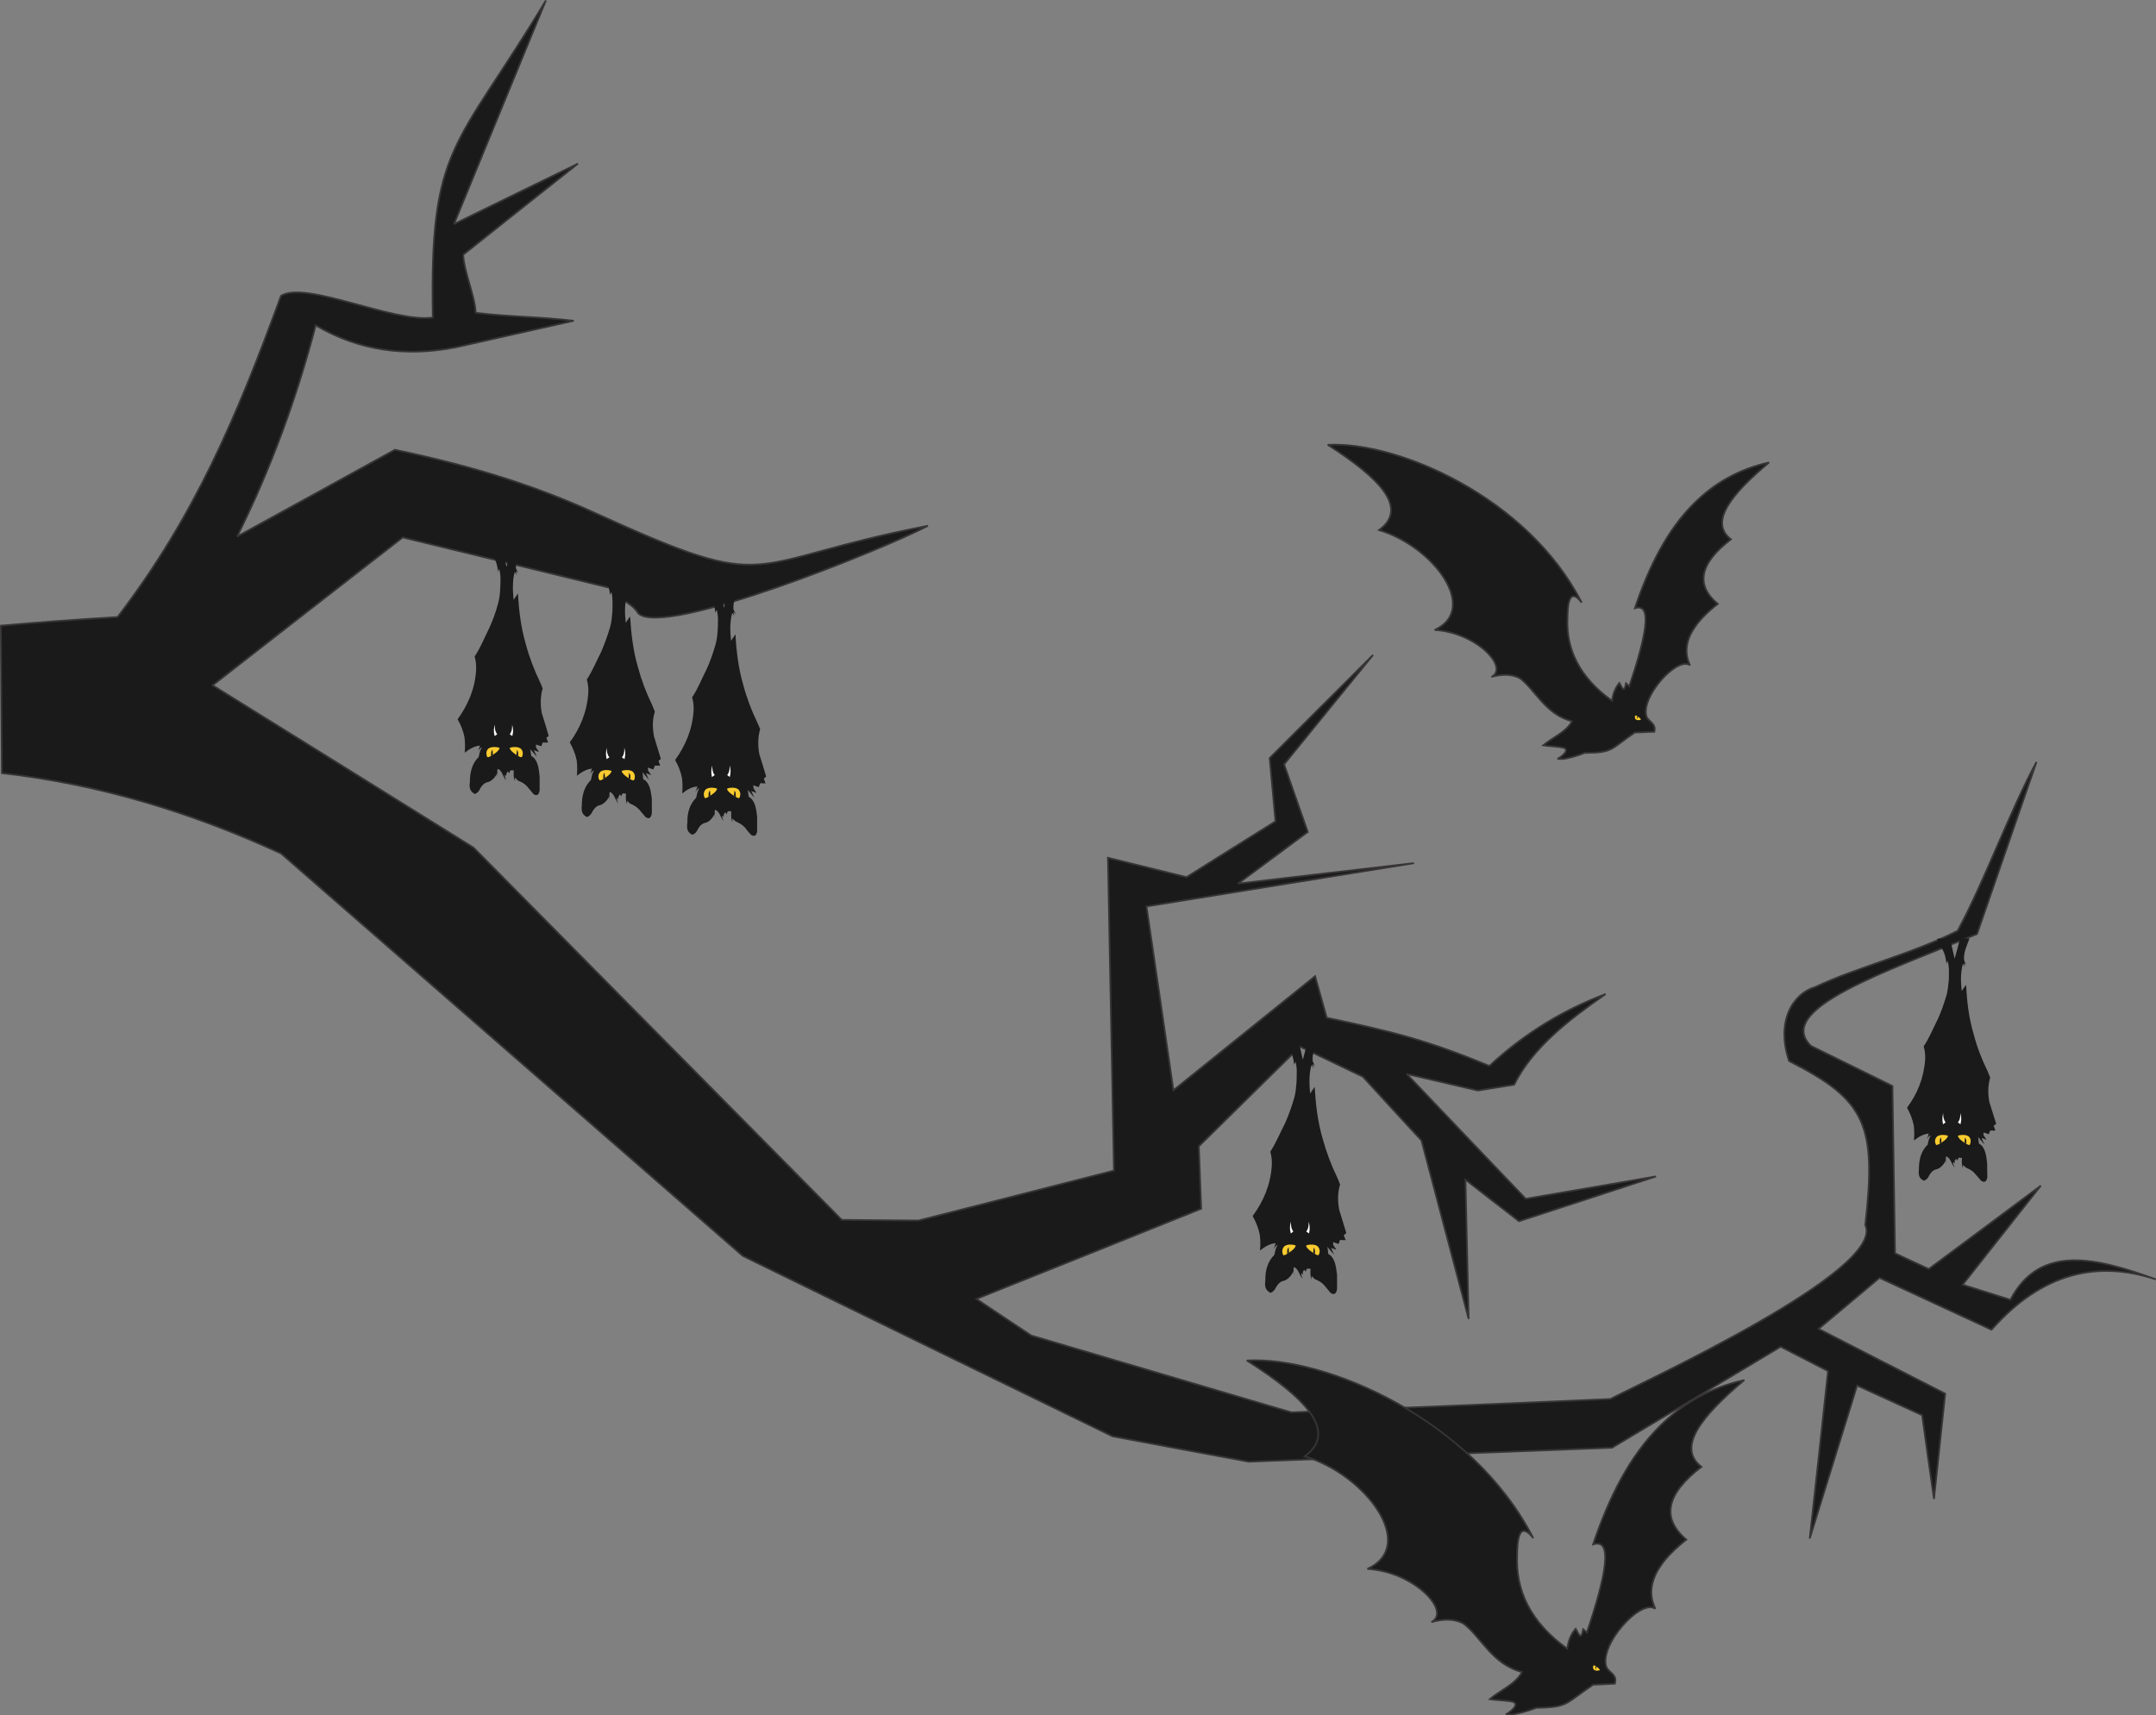 <?xml version="1.0" encoding="UTF-8"?>
<!DOCTYPE svg PUBLIC '-//W3C//DTD SVG 1.0//EN'
          'http://www.w3.org/TR/2001/REC-SVG-20010904/DTD/svg10.dtd'>
<svg clip-rule="evenodd" fill-rule="evenodd" height="796.7" image-rendering="optimizeQuality" preserveAspectRatio="xMidYMid meet" shape-rendering="geometricPrecision" text-rendering="geometricPrecision" version="1.0" viewBox="-0.0 -0.0 1001.2 796.7" width="1001.2" xmlns="http://www.w3.org/2000/svg" xmlns:xlink="http://www.w3.org/1999/xlink" zoomAndPan="magnify"
><rect x="-0.0" y="-0.0" width="1001.2" height="796.7" fill="#808080" stroke="none"/><g
  ><g
    ><g id="change1_14"
      ><path d="M0.9 359.1l-0.5 -68.5c17.8,-1.6 35.9,-2.9 54.2,-4 35.8,-46.8 55.4,-93.1 75.9,-149.2 11.5,-7.2 52.3,12.7 70.5,10.1 -1.6,-80.6 10.7,-77.9 52.5,-147.3 -14.2,34.6 -28.5,69.3 -42.7,103.9 19.2,-9.4 38.4,-18.8 57.6,-28.1 -17.8,14.1 -35.6,28.2 -53.3,42.3 0.4,8.2 5.4,18.8 5.8,27 16.7,2 28.8,1.7 45.5,3.7 -18.2,4.1 -36.4,8.2 -54.7,12.3 -23.4,4.6 -45.2,1.5 -65.1,-10.2 -8.9,34 -20.9,66.8 -36.5,98.1 24.5,-13.4 48.9,-26.9 73.3,-40.3 38.5,8.1 66.7,17.4 93.2,29.5 84.5,38.5 66.3,22.8 154.3,5.8 -19.9,10.6 -122.5,52.1 -134.5,40.7 -3.5,-5.7 -9.5,-6.1 -12.9,-11.8 -32.2,-7.9 -64.4,-15.7 -96.5,-23.5 -29.5,22.9 -58.9,45.8 -88.3,68.7 40.4,25.1 80.8,50.2 121.2,75.4 57,57.6 114,115.3 171,172.9 11.9,0.1 23.7,0.2 35.6,0.3 30.2,-7.7 60.5,-15.4 90.8,-23.2 -0.9,-48.4 -1.9,-96.8 -2.8,-145.3 12.2,3 24.3,6 36.5,9 13.7,-8.6 27.5,-17.3 41.3,-25.9 -0.9,-9.8 -1.8,-19.6 -2.7,-29.4 16,-16 32,-32 48,-47.9 -13.8,16.9 -27.5,33.9 -41.3,50.8 3.7,10.5 7.3,21 11,31.4 -10.8,8 -21.6,16 -32.4,24 27.2,-3.2 54.5,-6.4 81.7,-9.5 -41.4,6.7 -82.8,13.4 -124.2,20.1 4.2,28.5 8.4,57 12.5,85.4 21.9,-17.7 43.9,-35.3 65.8,-53 1.8,6.4 3.6,12.8 5.4,19.3 30.6,6.5 46.7,10.4 75.5,22.4 17.8,-16.4 35.9,-26.6 54,-33.4 -17.3,12.1 -33.7,24.7 -42.5,42.1 -5.6,0.9 -11.2,1.8 -16.8,2.7 -11,-2.6 -22.1,-5.1 -33.1,-7.7 18.4,19.3 36.8,38.7 55.3,58 20.2,-3.5 40.3,-6.9 60.5,-10.4 -21.2,7 -42.4,13.9 -63.6,20.8 -8.3,-6.4 -16.6,-12.8 -24.9,-19.3 0.5,21.6 1,43.1 1.5,64.7 -7.3,-27.6 -14.6,-55.2 -21.9,-82.9 -9.1,-9.8 -18.1,-19.7 -27.2,-29.6 -9.8,-4.7 -19.5,-9.4 -29.2,-14 -15.7,15.4 -31.3,30.9 -47,46.3 0.4,9.7 0.7,19.4 1.1,29 -34.8,14 -69.6,28 -104.4,41.9 8.5,5.7 17,11.4 25.5,17 40.3,11.9 80.5,23.8 120.8,35.7 49.4,-2 98.7,-4.1 148.1,-6.2 15.1,-7.9 128.1,-59.8 118.4,-80.8 5.2,-46.5 0.5,-58 -35.4,-76.2 -6.3,-18.6 2,-31.4 12,-34.3 19.6,-9.3 44.9,-15.3 66.3,-26.2 12.3,-22.6 24.3,-55.8 36.6,-78.4 -9.2,26.6 -18.4,53.2 -27.6,79.9 -42.1,17.4 -94.6,35 -77.1,52 12.6,6.2 25.2,12.4 37.8,18.6 0.4,25.9 0.8,51.8 1.2,77.7 5.2,2.5 10.5,4.9 15.7,7.3 17.3,-12.9 34.7,-25.8 52,-38.7 -12.1,15.3 -24.2,30.7 -36.3,46 7.4,2.3 14.8,4.7 22.2,7 13.7,-26.2 40,-19.5 67.5,-9.5 -26.9,-8.8 -52.6,-3.4 -76.3,23.4 -17.3,-8 -34.7,-16.1 -52,-24.1 -9.4,7.9 -18.8,15.8 -28.3,23.7 19.6,10.1 39.2,20.1 58.8,30.1 -1.7,16.3 -3.5,32.6 -5.2,48.9 -1.9,-13 -3.7,-25.9 -5.5,-38.9 -10.1,-4.6 -20.2,-9.2 -30.2,-13.8 -7.3,23.7 -14.7,47.4 -22,71.1 2.9,-25.9 5.7,-51.9 8.5,-77.8 -7.3,-3.8 -14.7,-7.5 -22,-11.3 -26.1,15.6 -52.2,31.3 -78.3,46.9 -56.3,2.2 -112.5,4.3 -168.7,6.5 -21.1,-3.9 -42.2,-7.8 -63.3,-11.8 -57.3,-27.9 -114.5,-55.8 -171.7,-83.8 -71.5,-62.3 -142.9,-124.6 -214.4,-186.9 -42.1,-19.4 -85.2,-32.3 -129.6,-37.3z" fill="#1a1a1a" stroke="#373435" stroke-miterlimit="2.613" stroke-width=".8"
      /></g
      ><g
      ><g id="change1_6"
        ><path d="M600.9 588.5c-0.5,1.1 0,2.6 -0.1,3.9 -0.1,-0.7 -0.1,-1.3 -0.2,-2 -0.4,1.4 -2.5,4.1 -4.5,4.5 -1.7,0.3 -2.9,1.7 -4,3.8 -0.5,0.9 -1.3,1.5 -2.2,1.8 -1.4,-1 -2.9,-1.8 -2.3,-5.8 -0.1,-4.7 1.1,-8.8 4.2,-11.9 0.3,-1.5 0.6,-3.1 1.5,-4.6 -0.9,0.4 -1.4,1.1 -1.9,2.1 0.3,-0.9 0.7,-2 1,-2.9 -2.6,0.2 -5,1.6 -7.3,3.4 0.3,-2.5 0.2,-5 -0.1,-7.4 -0.6,-2.9 -1.7,-5.8 -3.3,-8.6 5,-6.8 8.3,-14.4 8.9,-23.5 0.1,-2.3 -0.1,-4.4 -0.7,-6.4 2.6,-3.9 4.6,-8.9 6.9,-13.3 1.7,-3.8 3.1,-7.8 4.3,-12 0.6,-2.2 0.8,-4.7 1,-7.3 0,-3.4 0.4,-5.9 -0.5,-9.2 -0.2,0.5 -0.4,0.9 -0.6,1.4 -0.8,-6.7 -2.4,-6.8 -4.5,-12.2 2.1,0 4.2,0 6.2,0 0.8,3.3 1.6,6.6 2.3,9.9 0.9,-3.3 1.8,-6.6 2.7,-9.9 1.5,0 3,0 4.6,0 -1.4,3.5 -3.1,7 -2.7,10.6 0.4,0.8 0.8,1.7 1.2,2.6 -0.3,-0.5 -0.7,-1.1 -1.2,-1.2 0,0.7 0.2,1.3 0.5,1.9 -0.3,-0.4 -0.8,-1.1 -1.1,-1.5 -1.2,4.2 -1,8.8 -0.6,13.2 0.7,-1.1 1.4,-2.1 2.1,-3.1 0.5,8.2 1.4,16.2 3.7,24 1.8,6.5 4,12.4 6.7,17.9 0.5,1.1 1,2.3 1.4,3.5 -1.2,3.8 -1.1,7.8 -0.4,11.7 1.1,3.6 2.2,7.2 3.3,10.8 -0.4,0.4 -0.8,0.7 -1.2,1 0.3,0.7 0.6,1.5 0.9,2.3 -0.9,0 -1.7,0 -2.6,-0.1 -0.2,0.6 -0.4,1.2 -0.7,1.9 -0.8,-0.3 -1.7,-0.6 -2.5,-0.9 0,0.4 0,0.9 0,1.3 0.5,0.8 1,1.5 1.5,2.3 -0.8,-0.3 -1.7,-0.6 -2.5,-0.9 0.5,1 1,2.1 1.5,3.2 -1.1,-1.2 -2.1,-2.4 -3.2,-3.7 0.2,1.1 0.3,2.2 0.4,3.3 3,1.5 3.6,5.5 4.1,9.7 0,2.2 0,4.5 0,6.7 -0.4,1.9 -1.2,2.9 -3,1.7 -1,-1.2 -1.9,-2.3 -2.9,-3.5 -1.2,-1.4 -2.7,-2.2 -4.4,-2.9 -0.4,-0.4 -1.1,-0.9 -1.5,-1.4 -0.1,0.5 -0.1,1 0,1.7 -0.7,-1.5 -0.6,-3.3 -0.5,-5.1 -0.5,0 -1.1,-0.1 -1.6,-0.1 -0.5,0.7 -0.4,0.7 -0.6,1.5 -1.3,-1.9 -0.7,-0.2 -1.4,-0.1 0,0.5 0,1 0,1.5 -0.2,-0.2 -0.3,-0.4 -0.4,-0.6 -0.1,0 -0.2,-0.1 -0.3,-0.1 -0.1,1 0.3,1.7 0.7,2.5 -1.7,-1.4 -1.8,-4.5 -4.1,-5.4z" fill="#1a1a1a"
        /></g
        ><g id="change2_5"
        ><path d="M601.7 578.6c-0.3,1.4 -2.8,3.1 -4.2,3.9 -0.3,0.2 -1.3,0.8 -1.7,0.3 -0.2,-0.5 -0.8,-2.2 0.4,-3.7 1.4,-1.7 5.6,-0.9 5.5,-0.5z" fill="#f9cb2f"
        /></g
        ><g id="change2_6"
        ><path d="M606.5 578.6c0.3,1.4 2.9,3.1 4.3,3.9 0.3,0.2 1.3,0.8 1.6,0.3 0.3,-0.5 0.9,-2.2 -0.3,-3.7 -1.4,-1.7 -5.6,-0.9 -5.6,-0.5z" fill="#f9cb2f"
        /></g
        ><g id="change1_7"
        ><path d="M610.7 582.4l-0.1 -1.9 -0.5 -1.2 -0.3 2.6c0.3,0.2 0.7,0.4 0.9,0.5z" fill="#1a1a1a"
        /></g
        ><g id="change1_8"
        ><path d="M597.7 582.4l0.1 -2 0.6 -1.2 0.2 2.6c-0.3,0.2 -0.6,0.4 -0.9,0.6z" fill="#1a1a1a"
        /></g
        ><g id="change3_3"
        ><path d="M607.7 567.4c0.5,1.5 0.7,3.2 0.2,5.5 -0.5,-0.3 -0.9,-0.6 -1.3,-0.9 1,-1.3 1.2,-2.9 1.1,-4.6z" fill="#fff"
        /></g
        ><g id="change3_4"
        ><path d="M599.5 567.4c-0.5,1.5 -0.7,3.2 -0.1,5.5 0.4,-0.3 0.8,-0.6 1.2,-0.9 -1,-1.3 -1.2,-2.9 -1.1,-4.6z" fill="#fff"
        /></g
      ></g
      ><g
      ><g id="change1_2"
        ><path d="M903.8 537.1c-0.5,1 0,2.4 -0.1,3.6 -0.1,-0.6 -0.1,-1.2 -0.2,-1.8 -0.3,1.3 -2.3,3.8 -4.3,4.2 -1.5,0.3 -2.8,1.6 -3.7,3.6 -0.6,0.9 -1.3,1.5 -2.2,1.7 -1.3,-0.8 -2.7,-1.6 -2.2,-5.4 0,-4.6 1.1,-8.5 4.1,-11.4 0.2,-1.4 0.6,-2.9 1.4,-4.3 -0.9,0.3 -1.4,1 -1.8,1.9 0.3,-0.8 0.6,-1.9 0.9,-2.7 -2.5,0.2 -4.7,1.5 -6.9,3.2 0.2,-2.4 0.2,-4.7 -0.1,-7.1 -0.6,-2.7 -1.6,-5.4 -3.1,-8.1 4.7,-6.4 7.8,-13.7 8.4,-22.4 0.1,-2.1 -0.1,-4.2 -0.7,-6.1 2.5,-3.6 4.4,-8.4 6.6,-12.7 1.6,-3.5 2.9,-7.3 4.1,-11.3 0.5,-2.2 0.8,-4.5 1,-7 0,-3.2 0.3,-5.6 -0.6,-8.8 -0.2,0.5 -0.3,0.9 -0.5,1.4 -0.7,-6.4 -2.3,-6.5 -4.3,-11.6 2,0 4,0 5.9,0 0.8,3.1 1.5,6.2 2.2,9.3 0.9,-3.1 1.7,-6.2 2.5,-9.4 1.5,0 3,0 4.4,0 -1.3,3.4 -2.9,6.7 -2.5,10.1 0.3,0.9 0.7,1.7 1.1,2.5 -0.3,-0.5 -0.6,-1 -1.1,-1.1 -0.1,0.7 0.2,1.3 0.5,1.8 -0.4,-0.4 -0.8,-1 -1.1,-1.5 -1.1,4.1 -1,8.4 -0.5,12.6 0.6,-1 1.3,-1.9 2,-2.9 0.4,7.8 1.3,15.4 3.5,22.8 1.6,6.2 3.8,11.8 6.4,17.1 0.4,1.1 0.9,2.1 1.3,3.2 -1.1,3.7 -1.1,7.5 -0.4,11.3 1.1,3.4 2.1,6.8 3.2,10.2 -0.4,0.3 -0.8,0.6 -1.2,0.9 0.3,0.8 0.6,1.5 0.8,2.2 -0.8,0 -1.6,0 -2.4,0 -0.2,0.6 -0.4,1.1 -0.7,1.7 -0.8,-0.3 -1.6,-0.6 -2.4,-0.8 0,0.4 0,0.8 0,1.3 0.5,0.7 1,1.4 1.4,2.1 -0.8,-0.3 -1.5,-0.6 -2.3,-0.9 0.4,1.1 0.9,2.1 1.4,3.1 -1,-1.1 -2,-2.3 -3,-3.5 0.1,1.1 0.2,2.1 0.4,3.1 2.8,1.4 3.4,5.2 3.8,9.2 0,2.2 0,4.3 0.1,6.4 -0.4,1.8 -1.2,2.8 -2.9,1.6 -1,-1.1 -1.9,-2.2 -2.8,-3.2 -1.1,-1.4 -2.6,-2.2 -4.1,-2.8 -0.5,-0.4 -1.1,-0.9 -1.5,-1.3 -0.1,0.5 -0.1,0.9 0,1.5 -0.7,-1.3 -0.6,-3.1 -0.5,-4.8 -0.5,0 -1,-0.1 -1.5,-0.1 -0.5,0.7 -0.4,0.6 -0.5,1.4 -1.3,-1.8 -0.7,-0.1 -1.4,-0.1 0,0.5 0,1 0,1.5 -0.1,-0.2 -0.3,-0.4 -0.4,-0.6 -0.1,0 -0.2,-0.1 -0.3,-0.1 -0.1,0.9 0.3,1.6 0.7,2.4 -1.6,-1.4 -1.7,-4.3 -3.9,-5.1z" fill="#1a1a1a"
        /></g
        ><g id="change2_2"
        ><path d="M904.6 527.6c-0.3,1.4 -2.7,3 -4,3.7 -0.4,0.2 -1.3,0.8 -1.6,0.3 -0.3,-0.5 -0.9,-2.1 0.3,-3.5 1.3,-1.6 5.4,-0.8 5.3,-0.5z" fill="#f9cb2f"
        /></g
        ><g id="change2_3"
        ><path d="M909.2 527.6c0.3,1.4 2.7,3 4,3.7 0.3,0.2 1.3,0.8 1.6,0.3 0.2,-0.5 0.8,-2.1 -0.3,-3.5 -1.4,-1.6 -5.4,-0.8 -5.3,-0.5z" fill="#f9cb2f"
        /></g
        ><g id="change1_3"
        ><path d="M913.1 531.3l0 -1.9 -0.6 -1.1 -0.2 2.4c0.3,0.2 0.6,0.4 0.8,0.6z" fill="#1a1a1a"
        /></g
        ><g id="change1_4"
        ><path d="M900.8 531.2l0 -1.9 0.6 -1.1 0.2 2.5c-0.3,0.2 -0.6,0.3 -0.8,0.5z" fill="#1a1a1a"
        /></g
        ><g id="change3_1"
        ><path d="M910.3 517c0.5,1.4 0.7,3 0.1,5.2 -0.4,-0.3 -0.8,-0.6 -1.2,-0.9 1,-1.2 1.2,-2.7 1.1,-4.3z" fill="#fff"
        /></g
        ><g id="change3_2"
        ><path d="M902.4 517c-0.4,1.4 -0.6,3 -0.1,5.2 0.4,-0.3 0.8,-0.6 1.2,-0.9 -0.9,-1.2 -1.2,-2.7 -1.1,-4.3z" fill="#fff"
        /></g
      ></g
      ><g
      ><g id="change1_18"
        ><path d="M231.2 357.1c-0.6,1.1 0,2.5 -0.1,3.8 -0.1,-0.7 -0.2,-1.3 -0.2,-1.9 -0.4,1.3 -2.4,3.9 -4.5,4.3 -1.5,0.3 -2.8,1.6 -3.8,3.7 -0.5,0.9 -1.3,1.5 -2.2,1.8 -1.3,-1 -2.8,-1.8 -2.2,-5.6 0,-4.7 1.1,-8.7 4.1,-11.6 0.3,-1.6 0.6,-3.1 1.5,-4.5 -0.9,0.3 -1.4,1.1 -1.8,2 0.3,-0.8 0.6,-1.9 0.9,-2.8 -2.6,0.2 -4.9,1.6 -7.1,3.3 0.2,-2.4 0.2,-4.9 -0.1,-7.2 -0.6,-2.9 -1.6,-5.6 -3.2,-8.3 4.8,-6.7 8.1,-14.1 8.6,-23 0.1,-2.2 -0.1,-4.2 -0.7,-6.2 2.6,-3.7 4.5,-8.6 6.7,-13 1.7,-3.6 3.1,-7.5 4.2,-11.6 0.6,-2.2 0.9,-4.6 1,-7.1 0.1,-3.3 0.4,-5.8 -0.5,-9 -0.2,0.5 -0.4,0.9 -0.5,1.4 -0.8,-6.5 -2.3,-6.7 -4.4,-11.9 2,0 4,0 6,0 0.8,3.2 1.5,6.4 2.3,9.6 0.8,-3.2 1.7,-6.4 2.5,-9.6 1.5,0 3,0 4.5,0 -1.3,3.4 -2.9,6.8 -2.6,10.3 0.4,0.8 0.8,1.7 1.2,2.5 -0.3,-0.5 -0.6,-1 -1.2,-1.2 0,0.8 0.2,1.4 0.5,2 -0.3,-0.5 -0.7,-1.1 -1.1,-1.6 -1.1,4.2 -0.9,8.6 -0.5,12.9 0.7,-1 1.4,-2 2,-3 0.5,8 1.4,15.8 3.6,23.3 1.7,6.4 3.9,12.1 6.5,17.5 0.5,1.1 1,2.2 1.4,3.4 -1.1,3.7 -1.1,7.6 -0.4,11.4 1.1,3.5 2.2,7 3.2,10.6 -0.3,0.3 -0.7,0.6 -1.1,0.9 0.3,0.7 0.6,1.4 0.8,2.2 -0.8,0 -1.6,0 -2.5,0 -0.2,0.6 -0.4,1.1 -0.6,1.7 -0.9,-0.3 -1.7,-0.5 -2.5,-0.8 0,0.4 0,0.9 0,1.3 0.5,0.7 0.9,1.5 1.4,2.2 -0.8,-0.3 -1.6,-0.6 -2.4,-0.9 0.5,1 1,2.1 1.4,3.1 -1,-1.2 -2,-2.3 -3,-3.5 0.1,1 0.2,2.1 0.4,3.1 2.9,1.5 3.5,5.4 3.9,9.5 0,2.2 0,4.3 0,6.5 -0.3,1.8 -1.1,2.9 -2.9,1.7 -0.9,-1.2 -1.9,-2.3 -2.8,-3.4 -1.2,-1.4 -2.7,-2.2 -4.3,-2.8 -0.4,-0.5 -1,-1 -1.5,-1.4 0,0.5 0,1 0.1,1.6 -0.8,-1.4 -0.7,-3.2 -0.6,-5 -0.5,0 -1,0 -1.5,0 -0.5,0.6 -0.4,0.6 -0.6,1.4 -1.3,-1.9 -0.6,-0.1 -1.3,-0.1 -0.1,0.5 -0.1,1 -0.1,1.5 -0.1,-0.2 -0.2,-0.4 -0.3,-0.6 -0.1,0 -0.2,-0.1 -0.3,-0.1 -0.2,0.9 0.3,1.7 0.6,2.5 -1.6,-1.4 -1.7,-4.4 -3.9,-5.3z" fill="#1a1a1a"
        /></g
        ><g id="change2_11"
        ><path d="M232 347.5c-0.3,1.3 -2.8,3 -4.2,3.7 -0.3,0.2 -1.2,0.8 -1.6,0.3 -0.2,-0.5 -0.8,-2.1 0.3,-3.5 1.4,-1.7 5.6,-0.9 5.5,-0.5z" fill="#f9cb2f"
        /></g
        ><g id="change2_12"
        ><path d="M236.7 347.5c0.3,1.3 2.7,3 4.1,3.7 0.3,0.2 1.3,0.8 1.6,0.3 0.3,-0.5 0.8,-2.1 -0.3,-3.5 -1.4,-1.7 -5.5,-0.9 -5.4,-0.5z" fill="#f9cb2f"
        /></g
        ><g id="change1_19"
        ><path d="M240.7 351.2l-0.1 -1.9 -0.5 -1.1 -0.3 2.5c0.4,0.2 0.7,0.3 0.9,0.5z" fill="#1a1a1a"
        /></g
        ><g id="change1_20"
        ><path d="M228 351.1l0.1 -1.9 0.6 -1.1 0.2 2.5c-0.3,0.2 -0.6,0.4 -0.9,0.5z" fill="#1a1a1a"
        /></g
        ><g id="change3_9"
        ><path d="M237.8 336.6c0.5,1.5 0.7,3.1 0.1,5.3 -0.4,-0.3 -0.8,-0.6 -1.2,-0.9 1,-1.2 1.2,-2.8 1.1,-4.4z" fill="#fff"
        /></g
        ><g id="change3_10"
        ><path d="M229.8 336.6c-0.5,1.5 -0.7,3.1 -0.1,5.3 0.4,-0.3 0.8,-0.6 1.2,-0.9 -1,-1.2 -1.2,-2.8 -1.1,-4.4z" fill="#fff"
        /></g
      ></g
      ><g
      ><g id="change1_15"
        ><path d="M283.2 367.8c-0.5,1.1 0.1,2.6 -0.1,3.8 0,-0.6 -0.1,-1.3 -0.2,-1.9 -0.3,1.3 -2.4,3.9 -4.4,4.3 -1.6,0.3 -2.8,1.7 -3.8,3.7 -0.6,1 -1.3,1.5 -2.2,1.8 -1.4,-0.9 -2.8,-1.7 -2.3,-5.6 0,-4.6 1.2,-8.7 4.2,-11.6 0.3,-1.5 0.6,-3 1.4,-4.5 -0.8,0.3 -1.4,1.1 -1.8,2 0.3,-0.8 0.6,-1.9 0.9,-2.8 -2.5,0.2 -4.8,1.6 -7,3.3 0.2,-2.4 0.2,-4.8 -0.1,-7.2 -0.6,-2.8 -1.7,-5.6 -3.2,-8.3 4.8,-6.6 8,-14.1 8.6,-23 0.1,-2.1 -0.1,-4.2 -0.7,-6.2 2.5,-3.7 4.5,-8.6 6.7,-12.9 1.6,-3.7 3,-7.6 4.2,-11.7 0.6,-2.2 0.8,-4.6 1,-7.1 0,-3.3 0.3,-5.8 -0.5,-9 -0.2,0.5 -0.4,1 -0.6,1.4 -0.7,-6.5 -2.3,-6.6 -4.4,-11.8 2.1,0 4.1,0 6.1,0 0.8,3.2 1.5,6.3 2.2,9.5 0.9,-3.2 1.7,-6.4 2.6,-9.6 1.5,0 3,0 4.5,0 -1.3,3.4 -3,6.8 -2.6,10.3 0.4,0.9 0.8,1.7 1.1,2.6 -0.3,-0.6 -0.6,-1.1 -1.1,-1.2 0,0.7 0.2,1.3 0.5,1.9 -0.4,-0.5 -0.8,-1.1 -1.1,-1.5 -1.1,4.1 -1,8.5 -0.5,12.8 0.6,-1 1.3,-2 2,-3 0.5,8 1.4,15.8 3.6,23.4 1.7,6.3 3.9,12.1 6.5,17.4 0.5,1.1 0.9,2.3 1.4,3.4 -1.2,3.8 -1.1,7.6 -0.4,11.5 1.1,3.5 2.1,7 3.2,10.5 -0.4,0.3 -0.8,0.6 -1.1,0.9 0.2,0.7 0.5,1.5 0.8,2.2 -0.8,0 -1.7,0 -2.5,0 -0.2,0.6 -0.5,1.2 -0.7,1.8 -0.8,-0.3 -1.6,-0.6 -2.5,-0.9 0,0.4 0,0.9 0,1.3 0.5,0.8 1,1.5 1.5,2.2 -0.8,-0.3 -1.6,-0.6 -2.4,-0.9 0.4,1.1 0.9,2.1 1.4,3.2 -1,-1.2 -2,-2.4 -3,-3.6 0.1,1.1 0.2,2.1 0.3,3.2 2.9,1.4 3.6,5.3 4,9.4 0,2.2 0,4.4 0,6.5 -0.4,1.9 -1.1,2.9 -2.9,1.7 -1,-1.1 -1.9,-2.3 -2.9,-3.4 -1.1,-1.3 -2.6,-2.2 -4.2,-2.8 -0.4,-0.4 -1.1,-0.9 -1.5,-1.4 0,0.5 -0.1,1 0,1.6 -0.7,-1.4 -0.6,-3.1 -0.5,-4.9 -0.5,0 -1,-0.1 -1.5,-0.1 -0.6,0.7 -0.5,0.6 -0.6,1.4 -1.3,-1.8 -0.7,-0.1 -1.4,0 0,0.5 0,0.9 0,1.4 -0.1,-0.2 -0.2,-0.4 -0.4,-0.6 -0.1,0 -0.2,0 -0.3,-0.1 -0.1,1 0.3,1.7 0.7,2.5 -1.6,-1.4 -1.8,-4.4 -4,-5.3z" fill="#1a1a1a"
        /></g
        ><g id="change2_9"
        ><path d="M284 358.2c-0.3,1.4 -2.8,3 -4.1,3.8 -0.3,0.1 -1.3,0.8 -1.6,0.2 -0.3,-0.4 -0.9,-2 0.3,-3.5 1.4,-1.7 5.5,-0.9 5.4,-0.5z" fill="#f9cb2f"
        /></g
        ><g id="change2_10"
        ><path d="M288.7 358.2c0.3,1.4 2.8,3 4.1,3.8 0.4,0.1 1.3,0.8 1.7,0.2 0.2,-0.4 0.8,-2 -0.4,-3.5 -1.3,-1.7 -5.5,-0.9 -5.4,-0.5z" fill="#f9cb2f"
        /></g
        ><g id="change1_16"
        ><path d="M292.8 361.9l-0.1 -1.9 -0.6 -1.1 -0.2 2.5c0.3,0.2 0.6,0.4 0.9,0.5z" fill="#1a1a1a"
        /></g
        ><g id="change1_17"
        ><path d="M280.1 361.8l0.1 -1.9 0.5 -1.1 0.3 2.5c-0.3,0.2 -0.6,0.4 -0.9,0.5z" fill="#1a1a1a"
        /></g
        ><g id="change3_7"
        ><path d="M289.9 347.3c0.5,1.5 0.7,3.1 0.1,5.3 -0.4,-0.3 -0.8,-0.6 -1.2,-0.8 1,-1.3 1.2,-2.8 1.1,-4.5z" fill="#fff"
        /></g
        ><g id="change3_8"
        ><path d="M281.8 347.3c-0.4,1.5 -0.6,3.1 -0.1,5.3 0.4,-0.3 0.8,-0.6 1.3,-0.8 -1,-1.3 -1.3,-2.8 -1.2,-4.5z" fill="#fff"
        /></g
      ></g
      ><g
      ><g id="change1_9"
        ><path d="M332.1 376.1c-0.5,1 0.1,2.5 -0.1,3.7 0,-0.6 -0.1,-1.2 -0.2,-1.9 -0.3,1.3 -2.3,4 -4.4,4.3 -1.5,0.3 -2.8,1.7 -3.8,3.8 -0.5,0.9 -1.3,1.5 -2.2,1.7 -1.4,-0.9 -2.8,-1.7 -2.2,-5.6 -0.1,-4.6 1.1,-8.6 4.1,-11.6 0.3,-1.5 0.6,-3 1.5,-4.5 -0.9,0.4 -1.4,1.1 -1.9,2.1 0.3,-0.9 0.7,-2 1,-2.8 -2.6,0.1 -4.9,1.5 -7.1,3.2 0.2,-2.4 0.2,-4.8 -0.1,-7.2 -0.6,-2.8 -1.6,-5.6 -3.2,-8.3 4.8,-6.6 8,-14.1 8.6,-22.9 0.1,-2.2 -0.1,-4.3 -0.7,-6.2 2.6,-3.8 4.5,-8.7 6.7,-13 1.7,-3.6 3,-7.5 4.2,-11.6 0.6,-2.2 0.9,-4.6 1,-7.1 0.1,-3.4 0.4,-5.8 -0.5,-9 -0.2,0.4 -0.4,0.9 -0.6,1.4 -0.7,-6.6 -2.3,-6.7 -4.4,-11.9 2.1,0 4.1,0 6.1,0 0.8,3.2 1.5,6.4 2.3,9.6 0.8,-3.2 1.7,-6.5 2.5,-9.7 1.5,0 3,0 4.5,0 -1.3,3.5 -2.9,6.9 -2.6,10.4 0.4,0.8 0.8,1.7 1.2,2.5 -0.3,-0.5 -0.7,-1 -1.2,-1.2 0,0.7 0.2,1.3 0.5,1.9 -0.3,-0.4 -0.8,-1.1 -1.1,-1.5 -1.1,4.2 -1,8.6 -0.5,12.9 0.7,-1 1.4,-2 2,-3 0.5,7.9 1.4,15.8 3.6,23.3 1.7,6.4 3.9,12.1 6.5,17.5 0.5,1.1 1,2.2 1.4,3.3 -1.1,3.8 -1.1,7.6 -0.4,11.5 1.1,3.5 2.2,7 3.2,10.5 -0.3,0.3 -0.7,0.6 -1.1,0.9 0.3,0.8 0.5,1.5 0.8,2.3 -0.8,-0.1 -1.7,-0.1 -2.5,-0.1 -0.2,0.6 -0.4,1.2 -0.7,1.8 -0.8,-0.3 -1.6,-0.6 -2.5,-0.9 0.1,0.5 0.1,0.9 0.1,1.4 0.5,0.7 0.9,1.4 1.4,2.2 -0.8,-0.3 -1.6,-0.6 -2.4,-0.9 0.5,1 0.9,2 1.4,3.1 -1,-1.2 -2,-2.4 -3,-3.6 0.1,1.1 0.2,2.2 0.4,3.2 2.8,1.4 3.5,5.3 3.9,9.4 0,2.2 0,4.4 0,6.6 -0.3,1.8 -1.1,2.8 -2.9,1.6 -1,-1.1 -1.9,-2.2 -2.8,-3.4 -1.2,-1.3 -2.7,-2.1 -4.3,-2.8 -0.4,-0.4 -1,-0.9 -1.5,-1.3 0,0.5 0,0.9 0.1,1.6 -0.8,-1.4 -0.7,-3.2 -0.6,-5 -0.5,0 -1,0 -1.5,0 -0.5,0.6 -0.4,0.6 -0.6,1.4 -1.3,-1.9 -0.6,-0.2 -1.4,-0.1 0,0.5 0,1 0,1.5 -0.1,-0.2 -0.2,-0.4 -0.3,-0.6 -0.1,-0.1 -0.2,-0.1 -0.4,-0.1 -0.1,0.9 0.3,1.7 0.7,2.4 -1.6,-1.4 -1.7,-4.3 -4,-5.2z" fill="#1a1a1a"
        /></g
        ><g id="change2_7"
        ><path d="M333 366.4c-0.3,1.4 -2.8,3 -4.2,3.8 -0.3,0.2 -1.3,0.8 -1.6,0.3 -0.3,-0.5 -0.8,-2.1 0.3,-3.6 1.4,-1.7 5.5,-0.9 5.5,-0.5z" fill="#f9cb2f"
        /></g
        ><g id="change2_8"
        ><path d="M337.6 366.4c0.3,1.4 2.8,3 4.2,3.8 0.3,0.2 1.3,0.8 1.6,0.3 0.3,-0.5 0.8,-2.1 -0.3,-3.6 -1.4,-1.7 -5.5,-0.9 -5.5,-0.5z" fill="#f9cb2f"
        /></g
        ><g id="change1_10"
        ><path d="M341.7 370.2l-0.1 -2 -0.5 -1.1 -0.3 2.5c0.3,0.2 0.6,0.4 0.9,0.6z" fill="#1a1a1a"
        /></g
        ><g id="change1_11"
        ><path d="M329 370.1l0.1 -1.9 0.6 -1.2 0.2 2.5c-0.3,0.2 -0.6,0.4 -0.9,0.6z" fill="#1a1a1a"
        /></g
        ><g id="change3_5"
        ><path d="M338.8 355.5c0.5,1.5 0.7,3.2 0.1,5.4 -0.4,-0.3 -0.8,-0.6 -1.2,-0.9 1,-1.3 1.2,-2.8 1.1,-4.5z" fill="#fff"
        /></g
        ><g id="change3_6"
        ><path d="M330.8 355.5c-0.5,1.5 -0.7,3.2 -0.2,5.4 0.5,-0.3 0.9,-0.6 1.3,-0.9 -1,-1.3 -1.2,-2.8 -1.1,-4.5z" fill="#fff"
        /></g
      ></g
      ><g
      ><g id="change1_12"
        ><path d="M786.9 291.5c2.3,-3.5 5.9,-7.2 10.8,-11 -10.6,-8.9 -8.3,-18.9 6.1,-30 -10.3,-8 0.2,-21 17.7,-35.7 -14.1,3.1 -25.4,9.7 -34.6,18.8 -12.5,12.3 -21.1,29.3 -27.7,48.9 8.4,-2.7 5.2,13.1 -2.6,36.3 -0.5,-0.5 -1,-0.9 -1.5,-1.4 -0.9,4.4 -1.4,2.8 -3.1,-0.2 -2,2.4 -3,5.2 -3.4,8.3 -15.3,-11 -21.4,-24.1 -20.7,-38.7 0.1,-10.6 2.5,-12.3 6.6,-6.9 -25,-49 -85.6,-75 -117.9,-73.3 24.2,15.5 37.7,29.4 23.8,39.6 25.3,7.6 46.8,36.7 25.8,46.4 19.4,1.1 34.8,17.5 26.4,21.8 4.8,-1.3 9.4,-1.4 13.2,0.6 7.3,5.5 11.7,16.7 24.2,20 -2.6,5 -9,7.5 -13.4,11.2 2.3,0.4 7.5,0.5 9.7,1.2 1.8,0.6 1.1,2.6 -3,5.1l2.8 0c2.5,-0.4 6.3,-1.4 9.8,-2.8 13.5,-0.1 11.8,-1.7 23.3,-9.5 3.1,0 5.8,-0.3 9,-0.3 1.1,-3.9 -2.7,-4.7 -3.6,-7.1 -2.9,-9 14.2,-28.1 20.2,-23.8 -2.6,-5.5 -2.1,-11.3 2.1,-17.5z" fill="#1a1a1a" stroke="#373435" stroke-miterlimit="2.613" stroke-width=".8"
        /></g
        ><g
        ><g id="change2_4"
          ><path d="M760.2 332.6c0,0 0.1,0 0.1,0 0.1,0.1 0.2,0.2 0.3,0.2 0.6,0.4 1.3,1 1.4,1.4 0,0.2 -1.9,0.6 -2.5,-0.2 -0.5,-0.7 -0.3,-1.4 -0.1,-1.6 0.1,-0.3 0.6,0 0.7,0.1 0,0 0.1,0.1 0.1,0.1z" fill="#f9cb2f"
          /></g
          ><g id="change1_5"
          ><path d="M760.3 332.6c0.1,0.1 0.2,0.2 0.3,0.2l-0.1 1.1 -0.3 -0.5 0 -0.8c0,0 0.1,0 0.1,0z" fill="#1a1a1a"
          /></g
        ></g
      ></g
      ><g
      ><g id="change1_13"
        ><path d="M771 727.5c2.6,-4 6.7,-8.1 12.1,-12.4 -11.8,-10 -9.3,-21.3 7,-33.8 -11.7,-9.1 0.2,-23.7 19.9,-40.3 -15.9,3.5 -28.6,10.9 -39,21.2 -14.1,13.9 -23.8,33.1 -31.2,55.1 9.5,-3 5.9,14.8 -2.9,41 -0.6,-0.6 -1.1,-1.1 -1.7,-1.6 -1,5 -1.6,3.2 -3.5,-0.2 -2.3,2.6 -3.4,5.8 -3.9,9.3 -17.2,-12.4 -24,-27.1 -23.3,-43.6 0.1,-12 2.8,-13.8 7.5,-7.8 -28.2,-55.2 -96.5,-84.6 -133,-82.5 27.3,17.3 42.5,33.1 26.9,44.5 28.4,8.6 52.7,41.4 29.1,52.3 21.8,1.3 39.1,19.8 29.7,24.7 5.4,-1.5 10.6,-1.7 14.9,0.7 8.2,6.1 13.1,18.8 27.2,22.5 -2.9,5.6 -10,8.4 -15,12.6 2.5,0.5 8.4,0.5 10.9,1.3 2,0.7 1.3,2.9 -3.4,5.8l3.2 0c2.8,-0.5 7.1,-1.6 11,-3.1 15.2,-0.2 13.3,-2.1 26.3,-10.7 3.5,-0.1 6.6,-0.4 10.1,-0.5 1.3,-4.4 -3,-5.2 -4,-7.9 -3.3,-10.2 16,-31.7 22.8,-26.9 -3,-6.1 -2.4,-12.7 2.3,-19.7z" fill="#1a1a1a" stroke="#373435" stroke-miterlimit="2.613" stroke-width=".8"
        /></g
        ><g
        ><g id="change2_1"
          ><path d="M740.9 773.8c0,0 0.1,0.1 0.1,0.1 0.1,0 0.2,0.1 0.3,0.2 0.7,0.4 1.5,1 1.6,1.6 0,0.2 -2.1,0.6 -2.8,-0.3 -0.6,-0.7 -0.3,-1.6 -0.1,-1.8 0.1,-0.3 0.6,0.1 0.8,0.1 0,0.1 0.1,0.1 0.1,0.1z" fill="#f9cb2f"
          /></g
          ><g id="change1_1"
          ><path d="M741 773.9c0.1,0 0.2,0.1 0.3,0.2l-0.1 1.3 -0.3 -0.6 0 -1c0,0 0.1,0.1 0.1,0.1z" fill="#1a1a1a"
          /></g
        ></g
      ></g
    ></g
  ></g
></svg
>
